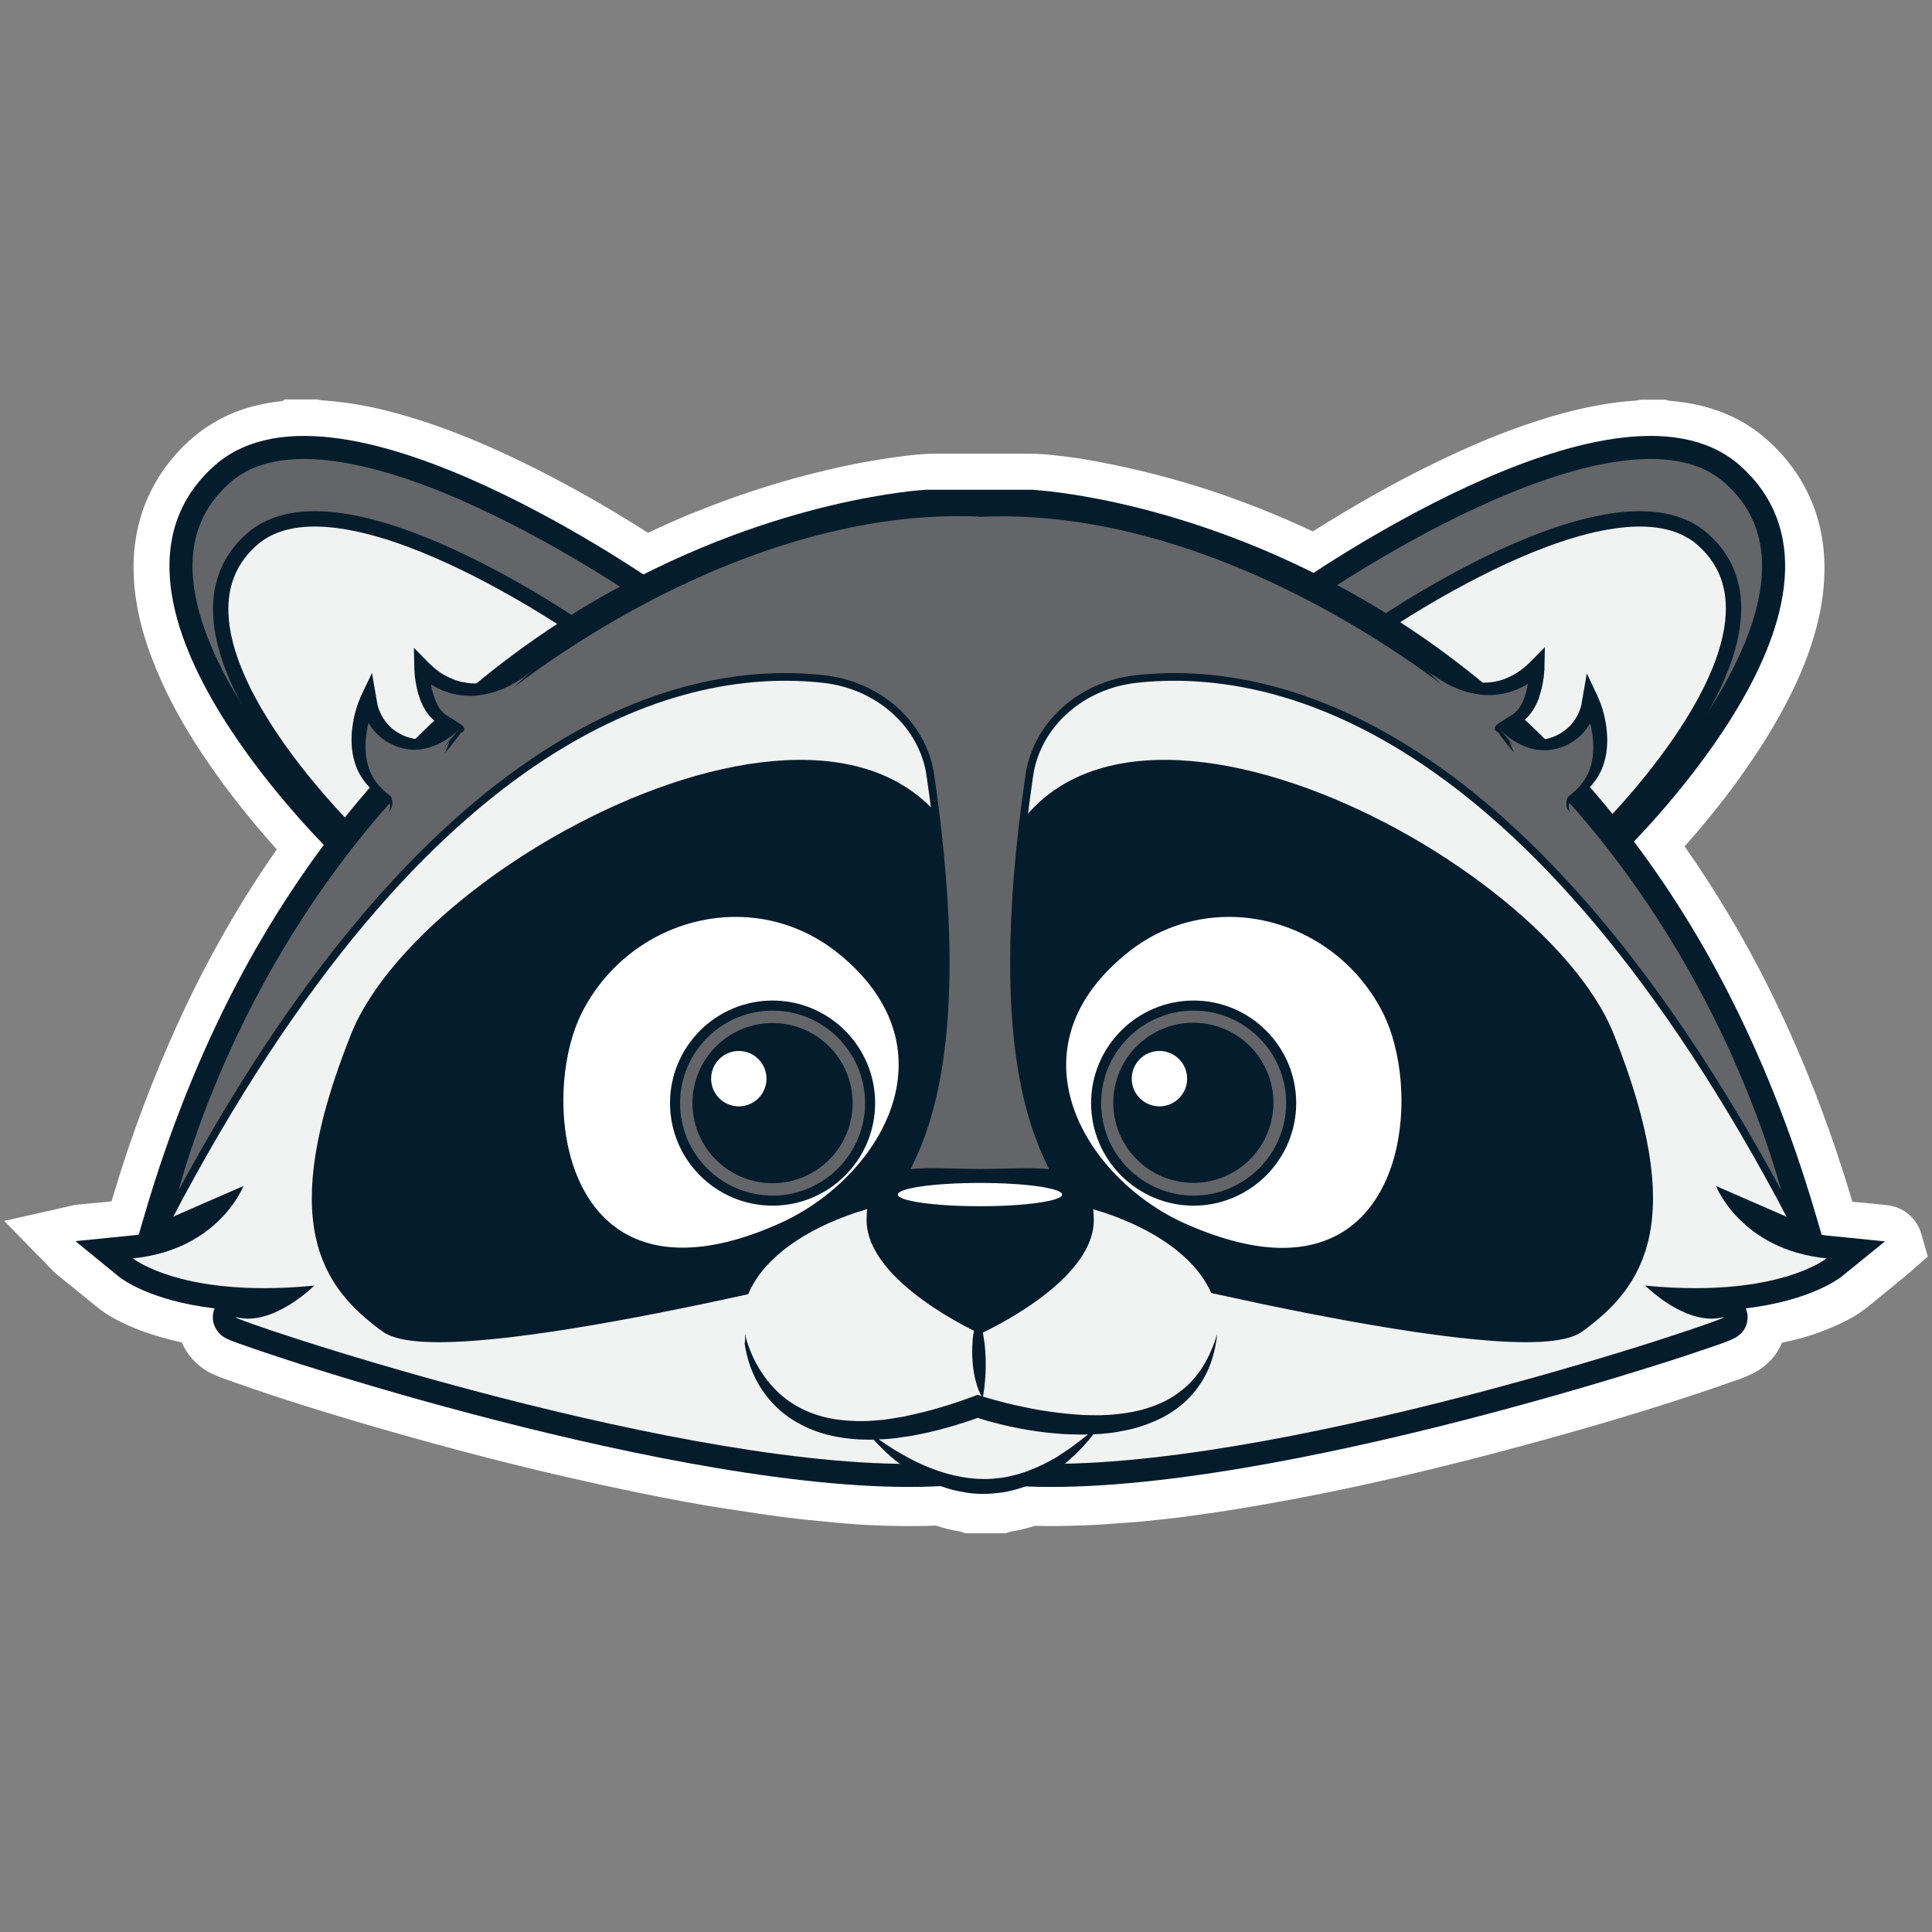 <?xml version="1.0" encoding="utf-8"?>
<!-- Generator: Adobe Illustrator 27.7.0, SVG Export Plug-In . SVG Version: 6.00 Build 0)  -->
<svg version="1.1" id="Layer_1" xmlns="http://www.w3.org/2000/svg" xmlns:xlink="http://www.w3.org/1999/xlink" x="0px" y="0px"
	 viewBox="0 0 830 830" style="enable-background:new 0 0 830 830;" xml:space="preserve">
<rect x="0" y="0" width="830" height="830" fill="#808080" stroke="none"/>
<style type="text/css">
	.st0{fill:#FFFFFF;}
	.st1{fill:#636569;stroke:#051C2C;stroke-width:9.901;stroke-miterlimit:10;}
	.st2{fill:#F1F2F2;stroke:#051C2C;stroke-width:6.6;stroke-miterlimit:10;}
	.st3{fill:#F1F2F2;}
	.st4{fill:#051C2C;}
	.st5{fill:none;stroke:#051C2C;stroke-width:6.6;stroke-miterlimit:10;}
	.st6{fill:#636569;}
	.st7{fill:none;stroke:#051C2C;stroke-width:4.32;stroke-miterlimit:10;}
	.st8{fill:#636569;stroke:#051C2C;stroke-width:3.3;stroke-miterlimit:10;}
</style>
<g>
	<g>
		<g>
			<path class="st0" d="M432,658.7h-17.3l-2-0.7c-3.6-0.6-7.2-1.4-10.6-2.6c-2.8,0.1-5.6,0.2-8.6,0.2c-11.9,0.1-23-0.4-33.9-1.4
				l-1.9-0.2c-6.7-0.6-13.7-1.3-20.7-2.2c-7.9-1-15.7-2.2-23.3-3.4l-1.5-0.2c-11.2-1.7-23-3.9-38.3-7c-20.4-4.2-41.8-9.1-63.6-14.7
				c-32.9-8.5-63.1-17.2-92.3-26.7c-5.7-1.9-11.4-3.9-16.9-5.8c-2-0.7-4-1.4-5.9-2.1c-1.7-0.6-3.4-1.4-5.1-2.2c-5.6-3-9.7-7.6-12-13
				c-0.7-0.2-1.5-0.3-2.2-0.5c-8.7-2-16.3-4.6-23.2-7.9c-3.1-1.5-7.1-3.6-10.9-6.7c-4.8-3.9-9.6-7.8-14.3-11.6l-3.1-2.5
				c-1.1-0.9-1.8-1.7-2.2-2.1l-0.1-0.1L1.8,524.5l28.4-6.4c0.6-0.2,1.8-0.5,3.3-0.6c2.1-0.2,4.1-0.4,6.2-0.6
				c1.2-0.1,2.4-0.2,3.6-0.3l2-0.2c0.9-0.1,1.7-0.2,2.6-0.3c2.2-7.2,4.6-15.1,7.3-23c8.2-24,17.7-46.9,28.2-68.2
				c10.5-21.1,22.4-41.3,35.5-60c-11-12.3-20.7-24.4-29.3-37c-8.3-12-14.8-23.3-19.9-34.5c-6.6-14.5-10.4-27.2-11.8-40
				c-0.8-7.6-0.7-14.9,0.4-21.8c2-12.8,7.2-24.3,15.4-34.3c9.7-11.8,21.8-19.5,36-23c3.7-0.9,7.5-1.6,11.6-2l1-0.7h13.7l1.3,0.2
				c0.4,0.1,0.8,0.1,1.2,0.2c0.1,0,0.1,0,0.2,0c5.4,0.4,11.1,1.1,16.7,2.1c8.6,1.6,17.6,4,27.4,7.2c13.3,4.4,26.9,10.1,41.8,17.3
				c18,8.8,35.6,18.7,53.8,30.3c8.1-3.9,16.5-7.5,24.8-10.7c17.3-6.8,35-12.3,52.6-16.4c11.5-2.7,22.2-4.6,32.7-5.9
				c4.1-0.5,8.6-1,13.3-1c5.9,0,11.8,0,17.6,0c7.5,0,15.2,0,22.8,0c2.9,0,6,0.2,9,0.5c8.3,0.8,16.8,2.1,25.9,4
				c14.3,2.9,28.8,6.7,43.1,11.4c14.8,4.9,29.5,10.8,43.8,17.5c17.9-11.3,35.1-21,52.6-29.5c15.6-7.6,29.9-13.5,43.6-17.9
				c10.1-3.3,19.3-5.6,28.2-7.1c4.7-0.8,9.5-1.4,14.2-1.7c0.1,0,0.1,0,0.2,0c0.4-0.1,0.8-0.1,1.1-0.2l1.3-0.2h9.9l1.5,0.3
				c0.3,0.1,0.6,0.1,0.9,0.2c4.8,0.4,9.2,1.1,13.3,2.1c10.1,2.5,18.9,6.8,26.2,12.8c6.5,5.3,11.9,11.5,16.2,18.4
				c6.9,11.2,10.5,23.9,10.6,37.7c0.1,8.5-1,17.1-3.4,26.2c-2.7,10.3-6.8,20.8-12.6,31.9c-5.7,11.1-12.7,22.2-21.3,34.1
				c-6.9,9.5-14.6,19-22.8,28.2c13.2,18.8,25.3,39,35.9,60.2c11.1,22.2,21.1,46.2,29.5,71.3c2.4,7.2,4.7,14.4,6.7,21.2
				c1.5,0.1,3,0.3,4.6,0.4l6,0.6c1.3,0.1,2.6,0.3,4,0.4c7.2,0.7,13,5.5,15,12.4l2.8,9.7l-7.6,6.7c-0.1,0.1-0.2,0.2-0.3,0.2
				c-0.4,0.4-1,0.9-1.7,1.5c-1.7,1.4-3.4,2.7-5,4.1c-3.2,2.6-6.6,5.3-9.8,8c-3.8,3.2-7.9,5.8-12.1,7.8c-3.3,1.6-6.2,2.8-9.1,3.9
				c-5.2,2-10.9,3.6-17,4.8c-2.3,5.5-6.4,10-11.9,12.9c-1.9,1-4,1.9-6.1,2.7c-1.5,0.5-2.9,1-4.4,1.5c-5.7,2-11.7,4.1-17.6,6
				c-21.7,7.1-44.6,13.9-70.1,20.8c-19,5.2-37.8,9.9-55.9,14.1c-16.1,3.7-30.8,6.8-44.8,9.4c-6.6,1.2-13.6,2.5-22.8,4
				c-6.6,1.1-13.1,2-18,2.7c-5.4,0.8-10.4,1.4-15.3,1.9c-5.2,0.6-10.4,1.1-15.4,1.4c-5.2,0.4-11.3,0.9-17.4,1.1
				c-8.4,0.3-15,0.4-21.3,0.2c-3.3,1.1-6.7,1.9-10.5,2.5L432,658.7z M420,626.2h7.5c0.4-0.1,0.7-0.1,1.1-0.2
				c2.5-0.4,4.7-0.9,6.6-1.6c3-1.1,6.1-1.6,9.4-1.5c5.8,0.3,12,0.2,20.2-0.1c5.5-0.2,11.2-0.7,16.2-1c4.6-0.4,9.5-0.8,14.3-1.4
				c4.6-0.5,9.2-1.1,14.3-1.8c4.7-0.7,11-1.6,17.2-2.6c8.9-1.5,15.7-2.7,22.1-3.8c13.6-2.6,27.9-5.6,43.5-9.2
				c17.6-4.1,36-8.7,54.6-13.8c24.9-6.8,47.3-13.4,68.5-20.4c5.6-1.8,11.4-3.9,17-5.8c0.6-0.2,1.2-0.4,1.8-0.6l-2.6-11.9l15.6-3.7
				c0.6-0.1,1.6-0.4,2.9-0.6c7.6-1,14-2.5,19.7-4.5l-2.1-6.7c-0.2-0.6-0.4-1.2-0.6-1.8c-2.5-8.6-5.5-18.6-8.8-28.3
				c-8-23.7-17.3-46.3-27.8-67.2c-11.6-23.1-25-44.9-39.8-64.8c-0.5-0.6-0.8-1.1-1.1-1.5l-0.2-0.3l-5-7.3l3.5-8.2
				c1.5-3.6,3.7-5.8,4.7-6.7l0,0c10.2-10.9,19.5-22,27.6-33.2c7.6-10.5,13.7-20.2,18.7-29.8c4.7-9.1,8-17.4,10.1-25.3
				c1.7-6.3,2.4-12.1,2.4-17.6c-0.1-8-2-14.8-5.8-21c-2.4-3.9-5.4-7.3-9.2-10.4c-3.6-3-8-5-13.3-6.3c-2.6-0.6-5.5-1.1-8.8-1.3
				c-0.9-0.1-1.8-0.2-2.5-0.3H708c-0.7,0.1-1.7,0.3-2.7,0.3c-3.8,0.3-7.6,0.7-11.4,1.4c-7.3,1.2-15,3.2-23.6,6
				c-12.3,4-25.2,9.3-39.4,16.3c-18,8.8-35.8,18.9-54.5,31c-0.7,0.4-1.4,0.9-2.1,1.3c-1.2,0.8-2.2,1.2-2.7,1.4l-6.5,2.9l-6.8-3
				c-0.5-0.2-1.2-0.5-1.9-0.9c-15.1-7.4-30.7-13.8-46.4-19c-13-4.3-26.3-7.8-39.3-10.4c-8.1-1.6-15.5-2.8-22.8-3.5
				c-2-0.2-4-0.3-5.9-0.3c-7.6,0-15.3,0-22.7,0c-5.9,0-11.8,0-17.7,0c0,0,0,0-0.1,0c-3,0-6.2,0.3-9.3,0.7
				c-9.4,1.1-18.9,2.9-29.3,5.3c-16.1,3.7-32.3,8.8-48.1,15c-9.8,3.9-19.6,8.2-29,12.9c-0.5,0.2-0.9,0.4-1.4,0.7l-0.5,0.2l-8.1,3.8
				l-8.1-5.1c-0.5-0.3-1.1-0.7-1.6-1c-19.1-12.4-37.4-22.9-56-31.9c-13.5-6.6-25.9-11.7-37.8-15.7c-8.3-2.8-15.9-4.8-23.1-6.1
				c-4.5-0.8-9-1.4-13.3-1.7c-1.1-0.1-2-0.2-2.8-0.3h-3.2c-1.6,0.3-3,0.4-3.8,0.4c-3.2,0.3-6.1,0.7-8.9,1.4
				c-7,1.5-13.1,5.5-18.4,11.9c-4.6,5.5-7.3,11.7-8.4,18.7c-0.7,4.1-0.7,8.5-0.2,13.3c1,9.3,3.9,18.8,9,30
				c4.4,9.5,10,19.2,17.2,29.7c9.6,14,20.7,27.5,33.8,41.3c0.4,0.5,0.9,1,1.5,1.6c1.7,1.9,2.5,3.7,2.9,4.5l3.9,8.1l-5.3,7.9
				c-0.3,0.4-0.7,1.1-1.2,1.8c-14.6,19.9-27.9,41.6-39.3,64.6c-9.9,20-18.9,41.6-26.6,64.2c-3.6,10.5-6.7,21-9.3,30
				c-0.1,0.5-0.3,1-0.5,1.5l-1.7,5.6l-1.5,1.1c3.1,1.1,6.5,2.1,10.2,2.9c3.6,0.8,7.2,1.4,10.6,1.9c1.6,0.2,2.9,0.6,3.5,0.8l14.3,3.9
				l-2.1,11.4c0.9,0.3,1.8,0.6,2.7,0.9c5.3,1.9,10.8,3.8,16.2,5.6c28.5,9.3,58.1,17.9,90.3,26.2c21.2,5.5,42.1,10.3,61.9,14.3
				c14.8,3,26.1,5.1,36.7,6.7l1.5,0.2c7.4,1.1,15,2.3,22.5,3.2c6.4,0.8,12.9,1.4,19.6,2l1.9,0.2c9.8,0.9,19.9,1.4,30.7,1.3
				c2.6,0,5.2-0.1,8-0.2h0.9c3.3-0.1,6.3,0.4,9.3,1.4c2.3,0.8,4.7,1.4,7.2,1.7C419.1,626.2,419.5,626.2,420,626.2z M89.8,578.6
				L89.8,578.6L89.8,578.6z M810.2,517.5L810.2,517.5L810.2,517.5z M138.2,171.8L138.2,171.8L138.2,171.8z"/>
		</g>
	</g>
	<g>
		<g>
			<path class="st1" d="M280.9,255.8c0,0-135.8-95.8-185.3-52.2c-60.7,53.5,52.8,161.7,52.8,161.7S251.9,325.5,280.9,255.8z"/>
			<path class="st2" d="M251.4,272.1c0,0-105-74.1-143.2-40.4c-46.9,41.4,44.4,128.7,44.4,128.7S229.1,326,251.4,272.1z"/>
		</g>
		<g>
			<path class="st1" d="M558.8,255.8c0,0,135.8-95.8,185.3-52.2c60.7,53.5-52.8,161.7-52.8,161.7S587.7,325.5,558.8,255.8z"/>
			<path class="st2" d="M588.3,272.1c0,0,105-74.1,143.2-40.4c46.9,41.3-45.8,130-45.8,130S610.5,326,588.3,272.1z"/>
		</g>
		<g>
			<path class="st3" d="M451.5,633.9c-7.1,0-13.8-0.3-20-0.8h-21.2c-6.2,0.5-12.9,0.8-20,0.8c-56.5,0-132.4-16.9-186.1-31.1
				c-32-8.4-58.2-16.4-74.5-21.7c-8.5-2.7-16.4-5.3-22.2-7.4c-2.6-0.9-4.7-1.7-6.1-2.2c-2.3-0.9-5.2-2-5.2-5.6c0-2.7,2.3-5,5-5
				c0.5,0,1.1,0.1,1.8,0.2c1.1,0.2,2.2,0.4,3.4,0.4c3.9,0,8-1.3,11.7-3.2c-1.6,0-3.2,0.1-4.8,0.1c-41.9,0-58.7-13.3-59.4-13.9
				l-9.3-7.6l11.9-1.2c16.2-1.6,26.8-8.1,33.5-14.4l-26.2,11.4l3-10.2c19.9-67.1,49.6-125,88.3-172.1c31-37.8,67.9-68.7,109.7-91.9
				c37.1-20.7,71.3-31.3,93.4-36.5c24.1-5.7,39.2-6.5,39.9-6.6h0.1h45.6h0.1c0.6,0,15.8,0.8,39.9,6.6c22.1,5.3,56.3,15.9,93.4,36.5
				c41.7,23.2,78.6,54.1,109.7,91.9c38.7,47.1,68.4,105.1,88.2,172.2l3,10.2l-26.4-11.5c8.7,8.2,19.9,13.1,33.5,14.4l11.9,1.2
				l-9.3,7.6c-0.7,0.6-17.5,13.9-59.4,13.9c-1.6,0-3.2,0-4.9-0.1c3.7,1.8,7.7,3.2,11.7,3.2c1.2,0,2.3-0.1,3.4-0.4
				c0.8-0.2,1.3-0.2,1.8-0.2c2.8,0,5,2.2,5,5c0,3.5-2.9,4.7-5.2,5.6c-1.5,0.6-3.5,1.3-6.1,2.2c-5.8,2-13.7,4.7-22.2,7.4
				c-16.4,5.2-42.6,13.2-74.5,21.7C584,616.9,508,633.9,451.5,633.9z"/>
			<path class="st4" d="M443.6,220.3c0,0,240.8,12,326.6,303.6l-33-14.4c0,0,10.6,27.4,47.5,31.1c0,0-15.7,12.8-56.3,12.8
				c-6.5,0-13.7-0.3-21.6-1.1c0,0,14.1,14.2,28.5,14.2c1.5,0,3-0.2,4.5-0.5c0.4-0.1,0.6-0.1,0.7-0.1c4.6,0-180.6,63-289.1,63
				c-6.9,0-13.5-0.3-19.7-0.8h-21.6c-6.2,0.5-12.8,0.8-19.7,0.8c-108.5,0-293.8-63-289.1-63c0.1,0,0.4,0,0.7,0.1
				c1.5,0.3,3,0.5,4.5,0.5c14.4,0,28.5-14.2,28.5-14.2c-7.9,0.8-15.1,1.1-21.6,1.1c-40.6,0-56.3-12.8-56.3-12.8
				c37-3.7,47.5-31.1,47.5-31.1l-33,14.4c85.9-291.6,326.7-303.6,326.7-303.6H443.6 M444,210.4h-0.2h-45.3h-0.2H398
				c-0.7,0-16.2,0.9-40.8,6.7c-14.3,3.4-28.7,7.8-42.9,13.1c-17.7,6.6-35.1,14.7-51.8,23.9c-42.3,23.5-79.6,54.8-111.1,93.1
				c-18.6,22.7-35.3,48-49.7,75.4c-15.7,30-29,63.2-39.4,98.6l-2.7,9.2c-1.1,0.2-2.2,0.3-3.3,0.4l-23.9,2.4L51,548.4
				c1.5,1.2,13.6,10.4,41.2,13.7c-1.2,2.8-1,6.1,0.6,8.8c1.8,3.2,4.6,4.3,7.2,5.3c1.6,0.6,3.7,1.4,6.4,2.3
				c5.9,2.1,13.9,4.7,22.5,7.5c16.4,5.2,42.8,13.3,74.8,21.7c53.8,14.2,129.9,31.1,186.8,31.1c7.2,0,13.9-0.3,20.2-0.8h20.7
				c6.2,0.5,13,0.8,20.2,0.8c57,0,133.3-17,187.3-31.3c32.1-8.5,58.4-16.5,74.8-21.7c8.6-2.7,16.5-5.4,22.4-7.4
				c2.7-0.9,4.8-1.7,6.3-2.3c0.9-0.3,1.5-0.6,2.1-0.9c5.7-2.6,6.3-7.4,6.3-9.3c0-1.3-0.3-2.6-0.8-3.8c27.6-3.4,39.6-12.5,41.2-13.7
				l18.6-15.1l-23.9-2.4c-1.1-0.1-2.2-0.2-3.3-0.4l-2.7-9.2c-10.4-35.4-23.7-68.6-39.4-98.6c-14.3-27.4-31.1-52.7-49.7-75.4
				c-31.4-38.2-68.8-69.6-111.1-93.1c-16.6-9.2-34-17.3-51.8-23.9c-14.2-5.3-28.6-9.7-42.9-13.1c-24.5-5.8-40.1-6.7-40.8-6.7
				L444,210.4L444,210.4z"/>
		</g>
		<g>
			<g>
				<path class="st4" d="M381.1,538.5c0,0,58-18.4,36-147.8s-231.6-24.6-263.3,55s-12.4,105.5,12.4,123.6
					C191,587.4,381.1,538.5,381.1,538.5z"/>
				<path class="st5" d="M381.1,538.5c0,0,58-18.4,36-147.8s-231.6-24.6-263.3,55s-12.4,105.5,12.4,123.6
					C191,587.4,381.1,538.5,381.1,538.5z"/>
			</g>
			<g>
				<path class="st4" d="M463,538.5c0,0-58-18.4-36-147.8s231.6-24.6,263.3,55s12.4,105.5-12.4,123.6
					C653.1,587.4,463,538.5,463,538.5z"/>
				<path class="st5" d="M463,538.5c0,0-58-18.4-36-147.8s231.6-24.6,263.3,55s12.4,105.5-12.4,123.6
					C653.1,587.4,463,538.5,463,538.5z"/>
			</g>
		</g>
		<g>
			<g>
				<path class="st0" d="M550.8,544.2c-13.4,0-28.6-3.8-45.3-11.3c-13.6-6.1-26.5-15.7-36.2-27.1c-10.6-12.4-17.2-26.3-19.1-40.3
					c-2.2-16.1,0.9-39.8,27.7-61.9c14.4-11.8,31.7-18.1,50-18.1c15,0,29.7,4.2,42.7,12.2c13.3,8.2,24,19.9,30.9,33.9
					c11.1,22.3,13,60.8-3,86.6C588,535.2,571.5,544.2,550.8,544.2z"/>
				<path class="st4" d="M528,393.9c27,0,53.3,15.5,66.3,41.6c15.6,31.5,10.9,100.6-43.4,100.6c-11.6,0-25.5-3.2-41.9-10.5
					c-42.3-19-76.2-73.8-25.7-115.4C496.6,399,512.5,393.9,528,393.9 M528,377.4v16.5V377.4c-20.2,0-39.3,6.9-55.2,20
					c-12,9.8-20.6,21-25.8,33.1c-4.9,11.6-6.6,23.8-4.9,36.3c2.1,15.6,9.4,31,21,44.6c10.6,12.4,24.2,22.5,39.1,29.2
					c17.7,8,34.1,12,48.7,12c12.3,0,23.3-2.8,33-8.3c8.8-5.1,16.2-12.3,21.9-21.5c10.4-16.8,12.8-35.9,12.9-48.9
					c0.1-16.6-3.3-33.2-9.5-45.7c-7.6-15.4-19.4-28.3-34-37.3C560.7,382,544.5,377.4,528,377.4L528,377.4z"/>
			</g>
			<g>
				<path class="st0" d="M293.4,544.2c-20.8,0-37.3-9-47.8-25.9c-16-25.8-14.1-64.3-3-86.6c7-14,17.7-25.8,30.9-33.9
					c13-8,27.7-12.2,42.7-12.2c18.3,0,35.6,6.3,50,18.1c26.8,22.1,29.9,45.8,27.7,61.9c-1.9,14-8.5,27.9-19.1,40.3
					c-9.7,11.3-22.6,21-36.2,27.1C322,540.5,306.8,544.2,293.4,544.2L293.4,544.2z"/>
				<path class="st4" d="M316.1,393.9c15.5,0,31.2,5.1,44.7,16.2c50.5,41.6,16.6,96.4-25.7,115.4c-16.4,7.4-30.3,10.5-41.9,10.5
					c-54.3,0-59-69.1-43.4-100.6C262.9,409.2,289.2,393.9,316.1,393.9 M316.1,377.4c-16.5,0-32.8,4.6-47,13.4
					c-14.6,9-26.4,21.9-34,37.3c-6.2,12.4-9.6,29.1-9.5,45.7c0.1,13,2.4,32.1,12.9,48.9c5.7,9.2,13.1,16.4,21.9,21.5
					c9.6,5.5,20.7,8.3,33,8.3c14.6,0,31-4,48.7-12c14.9-6.7,28.4-16.8,39.1-29.2c11.7-13.6,18.9-29,21-44.6
					c1.7-12.5,0-24.7-4.9-36.3c-5.2-12.1-13.8-23.3-25.8-33.1C355.5,384.2,336.5,377.4,316.1,377.4L316.1,377.4z"/>
			</g>
		</g>
		<g>
			<g>
				<g>
					<path class="st6" d="M331.9,515.8c-23.1,0-41.9-18.8-41.9-41.9s18.8-41.9,41.9-41.9s41.9,18.8,41.9,41.9S355,515.8,331.9,515.8
						z M331.9,447.1c-14.8,0-26.8,12-26.8,26.8s12,26.8,26.8,26.8s26.8-12,26.8-26.8S346.6,447.1,331.9,447.1z"/>
					<path class="st7" d="M331.9,515.8c-23.1,0-41.9-18.8-41.9-41.9s18.8-41.9,41.9-41.9s41.9,18.8,41.9,41.9S355,515.8,331.9,515.8
						z M331.9,447.1c-14.8,0-26.8,12-26.8,26.8s12,26.8,26.8,26.8s26.8-12,26.8-26.8S346.6,447.1,331.9,447.1z"/>
				</g>
			</g>
			<g>
				<g>
					<path class="st6" d="M512.8,515.8c-23.1,0-41.9-18.8-41.9-41.9s18.8-41.9,41.9-41.9c23.1,0,41.9,18.8,41.9,41.9
						S535.8,515.8,512.8,515.8z M512.8,447.1c-14.8,0-26.8,12-26.8,26.8s12,26.8,26.8,26.8s26.8-12,26.8-26.8
						S527.5,447.1,512.8,447.1z"/>
					<path class="st7" d="M512.8,515.8c-23.1,0-41.9-18.8-41.9-41.9s18.8-41.9,41.9-41.9c23.1,0,41.9,18.8,41.9,41.9
						S535.8,515.8,512.8,515.8z M512.8,447.1c-14.8,0-26.8,12-26.8,26.8s12,26.8,26.8,26.8s26.8-12,26.8-26.8
						S527.5,447.1,512.8,447.1z"/>
				</g>
			</g>
			<g>
				<circle class="st4" cx="331.9" cy="473.9" r="34.4"/>
				<circle class="st0" cx="317.4" cy="463.4" r="11.9"/>
			</g>
			<g>
				
					<ellipse transform="matrix(0.16 -0.987 0.987 0.16 -37.115 904.077)" class="st4" cx="512.8" cy="473.9" rx="34.4" ry="34.4"/>
				<circle class="st0" cx="498.1" cy="463.4" r="11.9"/>
			</g>
		</g>
		<path class="st8" d="M421.6,220.3c-65.8-3.1-132.3,26.2-182.9,60.1c-2.6,1.7-5.1,3.5-7.6,5.2c-33,23.4-59.5,50.2-80.7,77.3
			c-62.3,79.6-78.5,161-78.5,161c113-215.5,224-238.6,281.8-232.2c23.9,2.6,42.9,19.7,46,41.4c18.6,127.2-7.7,161.2-11.7,172.5
			c-4.3,12.1,33,5.1,33,5.1h-0.1c0,0,37.3,7,33-5.1c-4-11.3-30.3-45.4-11.7-172.5c3.2-21.7,22.1-38.8,46-41.4
			c57.9-6.4,168.8,16.8,281.9,232.3c0,0-30.4-151.9-166.9-243.5c-50.6-33.9-117-63.3-182.9-60.1"/>
		<g>
			<g>
				<path class="st6" d="M230.4,286.2c0,0-28.5,22.1-49.3,0c0,0,0,18.1,9.6,23.1s6.6,3.6,6.6,3.6l-6.3,10.6"/>
				<path class="st4" d="M230.4,286.2c-1.6,1.7-3.4,3.1-5.2,4.5c-1.9,1.4-3.9,2.6-5.9,3.7c-4.2,2.2-8.7,3.7-13.6,4.3
					c-2.4,0.3-4.9,0.3-7.4,0c-2.5-0.3-5-0.8-7.3-1.8l-0.9-0.3c-0.3-0.1-0.6-0.3-0.9-0.4c-0.6-0.3-1.1-0.5-1.7-0.8
					c-1.1-0.6-2.2-1.2-3.2-2c-0.5-0.4-1-0.7-1.5-1.1l-1.4-1.2c-0.5-0.4-0.9-0.8-1.3-1.3l-1.3-1.3l5.7-2.2v0.4v0.5l0.1,1
					c0,0.7,0.1,1.3,0.1,2c0.1,1.3,0.3,2.7,0.5,4c0.2,1.3,0.5,2.6,0.9,3.9c0.4,1.3,0.8,2.5,1.3,3.6c1,2.3,2.4,4.3,4.3,5.5l3.7,2.3
					c0.6,0.4,1.2,0.8,1.8,1.2l0.9,0.6l0.2,0.2c0.1,0.1,0.2,0.1,0.4,0.3l0.1,0.1l0.1,0.1l0.1,0.1c-0.1-0.1,0.4,0.4,0.4,0.9
					c0.1,0.5-0.1,1-0.3,1.2c-0.2,0.3-0.7,0.6-1.1,0.6c-0.5,0-0.3,0-0.4,0h-0.1c-0.2,0-0.2,0-0.2-0.1c-0.2-0.1-0.2-0.1-0.3-0.1
					c-0.1-0.1-0.2-0.1-0.3-0.2l2-0.6c-0.6,0.8-1.2,1.7-1.8,2.5c-0.6,0.8-1.2,1.6-1.9,2.5c-0.6,0.8-1.3,1.6-1.9,2.4
					c-0.7,0.8-1.3,1.6-2,2.4c0.4-1,0.8-1.9,1.2-2.9s0.8-1.9,1.2-2.9c0.4-0.9,0.8-1.9,1.3-2.8c0.4-0.9,0.9-1.9,1.3-2.8l0.5-1.1
					l1.5,0.4c0.1,0,0.1,0,0.2,0c0,0,0.1,0,0,0c0,0,0,0-0.2,0h-0.1c-0.1,0,0.1,0-0.4,0c-0.4,0-0.8,0.3-1,0.6
					c-0.2,0.2-0.4,0.7-0.3,1.2c0,0.5,0.5,1,0.4,0.9l0.1,0.1l0.1,0.1c0.1,0,0,0,0,0l0,0c0,0,0,0-0.1,0l-0.2-0.1l-1-0.4l-2-0.8l-2-0.8
					l-1-0.4l-0.5-0.2c-0.2-0.1-0.3-0.1-0.5-0.2c-1.6-0.7-3-1.8-4.2-3c-1.2-1.2-2.2-2.6-3-4s-1.5-2.9-2-4.3c-0.5-1.5-1-3-1.3-4.5
					s-0.6-3-0.8-4.5c-0.1-0.8-0.2-1.5-0.2-2.3c0-0.4-0.1-0.8-0.1-1.2v-0.6v-0.6l-0.2-8.2l5.9,6c2.9,2.9,6.1,5.5,9.8,7l0.7,0.3
					c0.2,0.1,0.5,0.2,0.7,0.3l1.4,0.5c1,0.3,1.9,0.6,2.9,0.7c2,0.4,4.1,0.6,6.1,0.5c4.2-0.1,8.5-0.8,12.7-2.1
					C222.2,290.1,226.4,288.4,230.4,286.2z"/>
			</g>
			<g>
				<path class="st6" d="M197.4,313.1c0,0-5,4.2-12.4,6.1c-12,3.1-24.1-5-26.3-17.2l-0.3-1.7c0,0-14,29.6,8.9,42.5c0,0,2,3.3-0.3,6"
					/>
				<path class="st4" d="M197.4,313.1c-1.4,1.6-3.1,3-5,4.2c-1.8,1.2-3.8,2.3-5.9,3.1c-2.1,0.8-4.4,1.4-6.7,1.6
					c-0.6,0.1-1.2,0-1.8,0.1c-0.6,0-1.2,0-1.8-0.1c-1.2-0.1-2.3-0.3-3.5-0.6c-4.6-1.2-8.9-3.8-12-7.5c-0.8-0.9-1.5-1.9-2.1-2.9
					s-1.2-2.1-1.7-3.2c-0.5-1.1-0.9-2.3-1.2-3.5c-0.1-0.3-0.1-0.6-0.2-0.9c-0.1-0.3-0.1-0.6-0.2-0.9l-0.3-1.6l6.2,0.8l-0.2,0.6
					l-0.3,0.6l-0.5,1.3c-0.3,0.9-0.6,1.8-0.9,2.7c-0.5,1.8-1,3.6-1.4,5.4c-0.7,3.7-1.1,7.4-0.8,11s1.2,7.2,3,10.4
					c0.4,0.8,1,1.6,1.5,2.3c0.3,0.4,0.6,0.7,0.9,1.1c0.1,0.2,0.3,0.4,0.4,0.5l0.5,0.5c1.2,1.4,2.7,2.6,4.3,3.9l0.3,0.2v0.1
					c0.2,0.3,0.2,0.6,0.3,0.9c0.1,0.3,0.1,0.6,0.2,0.9c0.1,0.6,0.1,1.2,0,1.8s-0.3,1.1-0.5,1.6c-0.3,0.5-0.7,0.9-1.1,1.3
					c0.3-0.5,0.5-0.9,0.6-1.5c0.1-0.5,0.1-1,0-1.5s-0.2-0.9-0.4-1.4c-0.1-0.2-0.2-0.4-0.3-0.6c-0.1-0.2-0.3-0.4-0.4-0.6l0.3,0.3
					l-1.4-0.7c-0.5-0.2-0.9-0.4-1.4-0.7l-1.4-0.8c-0.4-0.3-0.9-0.6-1.3-0.9l-0.6-0.5c-0.2-0.2-0.4-0.3-0.6-0.5
					c-0.4-0.4-0.8-0.7-1.2-1.1l-1.1-1.2c-0.4-0.4-0.7-0.8-1-1.3l-0.5-0.6c-0.2-0.2-0.3-0.5-0.5-0.7c-0.3-0.5-0.6-0.9-0.9-1.4
					l-0.8-1.5c-0.2-0.5-0.5-1-0.7-1.5c-0.8-2-1.4-4.2-1.8-6.3c-0.7-4.3-0.6-8.7,0.1-12.9c0.3-2.1,0.8-4.2,1.4-6.2c0.3-1,0.6-2,1-3
					c0.2-0.5,0.4-1,0.6-1.5l0.3-0.8c0.1-0.3,0.2-0.5,0.4-0.8l4.5-9.5l1.8,10.4l0.3,1.6c0,0.3,0.1,0.5,0.1,0.7c0,0.2,0.1,0.4,0.1,0.7
					c0.2,0.9,0.5,1.7,0.8,2.6c0.7,1.7,1.5,3.3,2.6,4.7c0.6,0.7,1.1,1.4,1.8,2.1c0.6,0.6,1.3,1.3,2.1,1.8c1.5,1.1,3.1,2,4.9,2.7
					c0.9,0.3,1.8,0.6,2.7,0.8c0.9,0.2,1.9,0.4,2.8,0.4c1,0.1,1.9,0.1,2.9,0c1,0,1.9-0.2,2.9-0.4
					C189.6,316.6,193.6,315.1,197.4,313.1z"/>
			</g>
		</g>
		<g>
			<g>
				<path class="st6" d="M611,286.2c0,0,28.5,22.1,49.3,0c0,0,0,18.1-9.6,23.1s-6.6,3.6-6.6,3.6l6.3,10.6"/>
				<path class="st4" d="M611,286.2c4.1,2.1,8.3,3.7,12.5,5c4.2,1.3,8.5,2,12.7,2.1c2.1,0,4.2-0.1,6.1-0.5c1-0.2,2-0.4,2.9-0.7
					l1.4-0.5c0.2-0.1,0.5-0.2,0.7-0.3l0.7-0.3c3.7-1.6,6.9-4.1,9.8-7l5.9-6l-0.2,8.2v0.6v0.6c0,0.4,0,0.8-0.1,1.2
					c-0.1,0.8-0.1,1.5-0.2,2.3c-0.2,1.5-0.5,3-0.8,4.5c-0.4,1.5-0.8,3-1.3,4.5s-1.2,2.9-2,4.3s-1.8,2.8-3,4c-1.2,1.2-2.6,2.3-4.2,3
					c-0.2,0.1-0.4,0.2-0.5,0.2l-0.5,0.2l-1,0.4l-2,0.8l-2,0.8l-1,0.4l-0.2,0.1c-0.1,0-0.2,0.1-0.1,0l0,0l0,0l0.1-0.1l0.1-0.1
					c-0.1,0.1,0.4-0.4,0.4-0.9c0.1-0.5-0.2-0.9-0.3-1.2c-0.2-0.3-0.7-0.6-1-0.6c-0.5,0-0.3,0-0.4,0h-0.1c-0.2,0-0.1,0-0.2,0
					c-0.1,0,0,0,0,0s0.1,0,0.2,0l1.5-0.4l0.5,1.1c0.4,0.9,0.9,1.9,1.3,2.8c0.4,0.9,0.8,1.9,1.3,2.8c0.4,0.9,0.8,1.9,1.2,2.9
					s0.8,1.9,1.2,2.9c-0.7-0.8-1.3-1.6-2-2.4c-0.6-0.8-1.3-1.6-1.9-2.4c-0.6-0.8-1.3-1.6-1.9-2.5c-0.6-0.8-1.2-1.7-1.8-2.5l2,0.6
					c-0.1,0.1-0.2,0.1-0.3,0.2c-0.1,0-0.1,0.1-0.3,0.1c0,0,0,0-0.2,0.1H644c-0.1,0,0.1,0-0.4,0c-0.4,0-0.8-0.3-1.1-0.6
					c-0.2-0.2-0.4-0.7-0.3-1.2c0-0.5,0.5-1,0.4-0.9l0.1-0.1l0.1-0.1l0.1-0.1c0.2-0.2,0.3-0.2,0.4-0.3l0.2-0.2l0.9-0.6
					c0.6-0.4,1.2-0.8,1.8-1.2l3.7-2.3c1.9-1.3,3.3-3.2,4.3-5.5c0.5-1.1,0.9-2.4,1.3-3.6c0.4-1.3,0.6-2.6,0.9-3.9
					c0.2-1.3,0.4-2.7,0.5-4c0.1-0.7,0.1-1.3,0.1-2l0.1-1v-0.5V286l5.7,2.2l-1.3,1.3c-0.4,0.4-0.9,0.9-1.3,1.3l-1.4,1.2
					c-0.5,0.4-1,0.7-1.5,1.1c-1,0.8-2.1,1.4-3.2,2c-0.6,0.3-1.1,0.5-1.7,0.8c-0.3,0.1-0.6,0.3-0.9,0.4l-0.9,0.3
					c-2.3,0.9-4.8,1.5-7.3,1.8c-2.5,0.3-5,0.3-7.4,0c-4.8-0.6-9.4-2.1-13.6-4.3c-2.1-1.1-4.1-2.3-5.9-3.7
					C614.3,289.5,612.7,288,611,286.2z"/>
			</g>
			<g>
				<path class="st6" d="M644.2,313.1c0,0,5,4.2,12.4,6.1c12,3.1,24.1-5,26.3-17.2l0.3-1.7c0,0,14,29.6-8.9,42.5c0,0-2,3.3,0.3,6"/>
				<path class="st4" d="M644.2,313.1c3.8,2.1,7.7,3.5,11.7,4.3c1,0.2,2,0.3,2.9,0.4c1,0,1.9,0.1,2.9,0s1.9-0.2,2.8-0.4
					c0.9-0.2,1.8-0.5,2.7-0.8c1.8-0.7,3.4-1.6,4.9-2.7c0.7-0.5,1.4-1.2,2.1-1.8c0.7-0.6,1.2-1.3,1.8-2.1c1.1-1.5,2-3.1,2.6-4.7
					c0.3-0.8,0.6-1.7,0.8-2.6c0.1-0.2,0.1-0.4,0.1-0.7c0-0.2,0.1-0.4,0.1-0.7l0.3-1.6l1.8-10.4l4.5,9.5c0.1,0.3,0.2,0.5,0.4,0.8
					l0.3,0.8c0.2,0.5,0.4,1,0.6,1.5c0.4,1,0.7,2,1,3c0.6,2,1.1,4.1,1.4,6.2c0.7,4.2,0.8,8.5,0.1,12.9c-0.4,2.1-1,4.3-1.8,6.3
					c-0.2,0.5-0.4,1-0.7,1.5l-0.8,1.5c-0.3,0.5-0.6,0.9-0.9,1.4c-0.2,0.2-0.3,0.5-0.5,0.7l-0.5,0.6c-0.3,0.4-0.7,0.9-1,1.3l-1.1,1.2
					c-0.4,0.4-0.8,0.7-1.2,1.1c-0.2,0.2-0.4,0.4-0.6,0.5l-0.6,0.5c-0.4,0.3-0.9,0.6-1.3,0.9l-1.4,0.8c-0.4,0.3-0.9,0.5-1.4,0.7
					l-1.4,0.7l0.3-0.3c-0.1,0.1-0.3,0.4-0.4,0.6c-0.1,0.2-0.2,0.4-0.3,0.6c-0.2,0.4-0.3,0.9-0.4,1.4c-0.1,0.5-0.1,1,0,1.5
					s0.3,1,0.6,1.5c-0.4-0.4-0.8-0.8-1.1-1.3s-0.5-1.1-0.5-1.6c-0.1-0.6-0.1-1.2,0-1.8c0-0.3,0.1-0.6,0.2-0.9
					c0.1-0.3,0.2-0.6,0.3-0.9v-0.1l0.3-0.2c1.5-1.2,3-2.4,4.3-3.9l0.5-0.5c0.2-0.2,0.3-0.4,0.4-0.5c0.3-0.4,0.6-0.7,0.9-1.1
					c0.5-0.8,1-1.5,1.5-2.3c1.8-3.2,2.7-6.7,3-10.4c0.3-3.6-0.1-7.3-0.8-11c-0.4-1.8-0.9-3.6-1.4-5.4c-0.3-0.9-0.6-1.8-0.9-2.7
					l-0.5-1.3l-0.3-0.6l-0.2-0.6l6.2-0.8l-0.3,1.6c0,0.3-0.1,0.6-0.2,0.9c-0.1,0.3-0.1,0.6-0.2,0.9c-0.3,1.2-0.7,2.3-1.2,3.5
					c-0.5,1.1-1,2.2-1.7,3.2c-0.6,1-1.4,2-2.1,2.9c-3.1,3.7-7.4,6.4-12,7.5c-1.2,0.3-2.3,0.5-3.5,0.6c-0.6,0.1-1.2,0.1-1.8,0.1
					s-1.2,0-1.8-0.1c-2.3-0.1-4.6-0.7-6.7-1.6c-2.1-0.8-4-1.9-5.9-3.1C647.2,316,645.5,314.7,644.2,313.1z"/>
			</g>
		</g>
		<g>
			<ellipse class="st3" cx="421" cy="568.1" rx="102" ry="55.3"/>
			<g>
				<path class="st4" d="M469.9,524.2c0,27-48.8,48.8-48.8,48.8s-48.8-21.9-48.8-48.8c0-27,21.9-22,48.8-22S469.9,497.4,469.9,524.2
					z"/>
			</g>
			<ellipse class="st0" cx="421" cy="513.2" rx="35.3" ry="5"/>
			<path class="st4" d="M420.1,565.2c1.2,2.9,1.8,5.9,2.4,8.8c0.5,2.9,0.8,5.9,0.9,8.8c0.1,2.9,0.1,5.9-0.1,8.8
				c-0.1,0.7-0.1,1.5-0.2,2.2l-0.2,2.2c-0.2,1.5-0.4,2.9-0.7,4.5c-0.5-0.6-0.9-1.3-1.2-2c-0.2-0.4-0.3-0.7-0.5-1.1
				c-0.1-0.4-0.3-0.7-0.4-1.1l-0.4-1.1c-0.1-0.4-0.2-0.7-0.3-1.1c-0.1-0.4-0.2-0.7-0.3-1.1c-0.1-0.4-0.2-0.7-0.3-1.1
				c-0.6-3-1-5.9-1.1-8.9s0-5.9,0.3-8.9C418.5,571.1,419,568.2,420.1,565.2z"/>
			<g>
				<path class="st3" d="M372.1,614.2c0,0,49.4,56.6,100.8-2.4"/>
				<path class="st4" d="M372.1,614.2c3.8,3.1,7.7,5.9,11.8,8.4c4.1,2.5,8.2,4.8,12.5,6.7c4.3,1.9,8.7,3.4,13.2,4.5
					c2.2,0.5,4.5,0.9,6.8,1.2c2.3,0.3,4.5,0.4,6.8,0.4s4.5-0.2,6.8-0.5s4.5-0.8,6.7-1.4c2.2-0.6,4.4-1.3,6.5-2.2
					c0.5-0.2,1.1-0.4,1.6-0.7l0.8-0.3l0.8-0.4c0.5-0.2,1.1-0.5,1.6-0.7l1.6-0.8c0.5-0.3,1-0.5,1.5-0.8s1-0.6,1.5-0.8l1.5-0.9
					l0.8-0.5l0.7-0.5l1.5-1l1.5-1c1-0.6,2-1.4,2.9-2.1c3.9-2.8,7.6-5.9,11.3-9.1c-2.6,4.1-5.7,8-9.2,11.5c-0.9,0.9-1.7,1.8-2.7,2.6
					c-0.5,0.4-0.9,0.8-1.4,1.3l-1.4,1.2l-0.7,0.6c-0.2,0.2-0.5,0.4-0.7,0.6l-1.5,1.1c-0.5,0.4-1,0.7-1.5,1.1c-0.5,0.4-1,0.7-1.6,1.1
					c-2.1,1.4-4.3,2.6-6.6,3.7c-2.3,1.1-4.7,2-7.1,2.8s-5,1.4-7.5,1.8c-2.5,0.4-5.1,0.6-7.7,0.7c-2.6,0-5.2-0.1-7.7-0.5
					c-2.5-0.4-5.1-0.9-7.5-1.6c-4.9-1.4-9.6-3.4-14-5.9s-8.4-5.5-12.1-8.7c-1.8-1.7-3.6-3.4-5.3-5.2
					C375.1,618.2,373.5,616.4,372.1,614.2z"/>
			</g>
			<path class="st4" d="M320.1,573.1c0.5,2.5,1.3,4.9,2.3,7.3c0.9,2.3,2,4.6,3.3,6.8c2.5,4.3,5.6,8.2,9.2,11.5s7.7,5.8,12.1,7.7
				c2.2,0.9,4.5,1.7,6.8,2.3s4.7,1,7.1,1.3s4.8,0.4,7.2,0.5h1.8c0.6,0,1.2,0,1.8,0c1.2,0,2.4-0.1,3.7-0.2c1.2-0.1,2.4-0.2,3.7-0.3
				c1.2-0.2,2.4-0.3,3.6-0.5l1.8-0.3c0.6-0.1,1.2-0.2,1.8-0.3l1.8-0.3l1.8-0.4c9.7-2,19.2-4.9,28.6-8.4l1.5-0.6l1.6,0.5l0.8,0.3
				l0.9,0.3l1.8,0.5c1.2,0.4,2.4,0.7,3.6,1c2.4,0.7,4.8,1.3,7.2,1.8c4.9,1.1,9.8,2.1,14.7,2.8c4.9,0.7,9.9,1.2,14.8,1.5
				c2.5,0.1,4.9,0.1,7.4,0.1c2.5-0.1,4.9-0.2,7.3-0.5c4.8-0.5,9.6-1.4,14.2-3c2.3-0.8,4.5-1.7,6.6-2.8c2.1-1.1,4.2-2.4,6.1-3.9
				c3.9-2.9,7.2-6.6,9.8-10.8c2.6-4.2,4.6-8.9,6.1-13.9c-0.1,1.3-0.3,2.6-0.5,3.8c-0.2,1.3-0.5,2.6-0.8,3.8c-0.6,2.5-1.4,5-2.5,7.5
				c-0.5,1.2-1.1,2.4-1.8,3.6c-0.6,1.2-1.3,2.3-2.1,3.4c-1.5,2.2-3.3,4.3-5.2,6.2c-2,1.9-4.1,3.6-6.4,5.1s-4.7,2.8-7.2,3.9
				c-2.5,1.1-5,2-7.6,2.8s-5.2,1.3-7.9,1.8c-2.6,0.5-5.3,0.8-7.9,1c-2.7,0.2-5.3,0.3-8,0.3s-5.3-0.1-7.9-0.2
				c-2.6-0.2-5.3-0.4-7.9-0.7c-5.2-0.6-10.4-1.5-15.5-2.6c-2.6-0.6-5.1-1.2-7.7-1.9c-1.3-0.3-2.5-0.7-3.8-1.1l-1.9-0.6l-1-0.3
				l-1-0.3h3.2c-4.9,1.8-9.8,3.4-14.9,4.8c-5,1.4-10.2,2.6-15.4,3.5l-2,0.3l-2,0.3c-0.7,0.1-1.3,0.2-2,0.3l-2,0.2
				c-1.3,0.2-2.6,0.2-4,0.3c-1.3,0.1-2.7,0.1-4,0.2c-5.3,0.1-10.7-0.3-16-1.3s-10.5-2.7-15.3-5.3c-4.8-2.5-9.2-5.9-12.7-9.9
				c-3.6-4-6.4-8.6-8.3-13.5c-1-2.4-1.7-4.9-2.3-7.5c-0.3-1.3-0.5-2.5-0.7-3.8C320.2,575.7,320.1,574.4,320.1,573.1z"/>
		</g>
	</g>
</g>
</svg>
